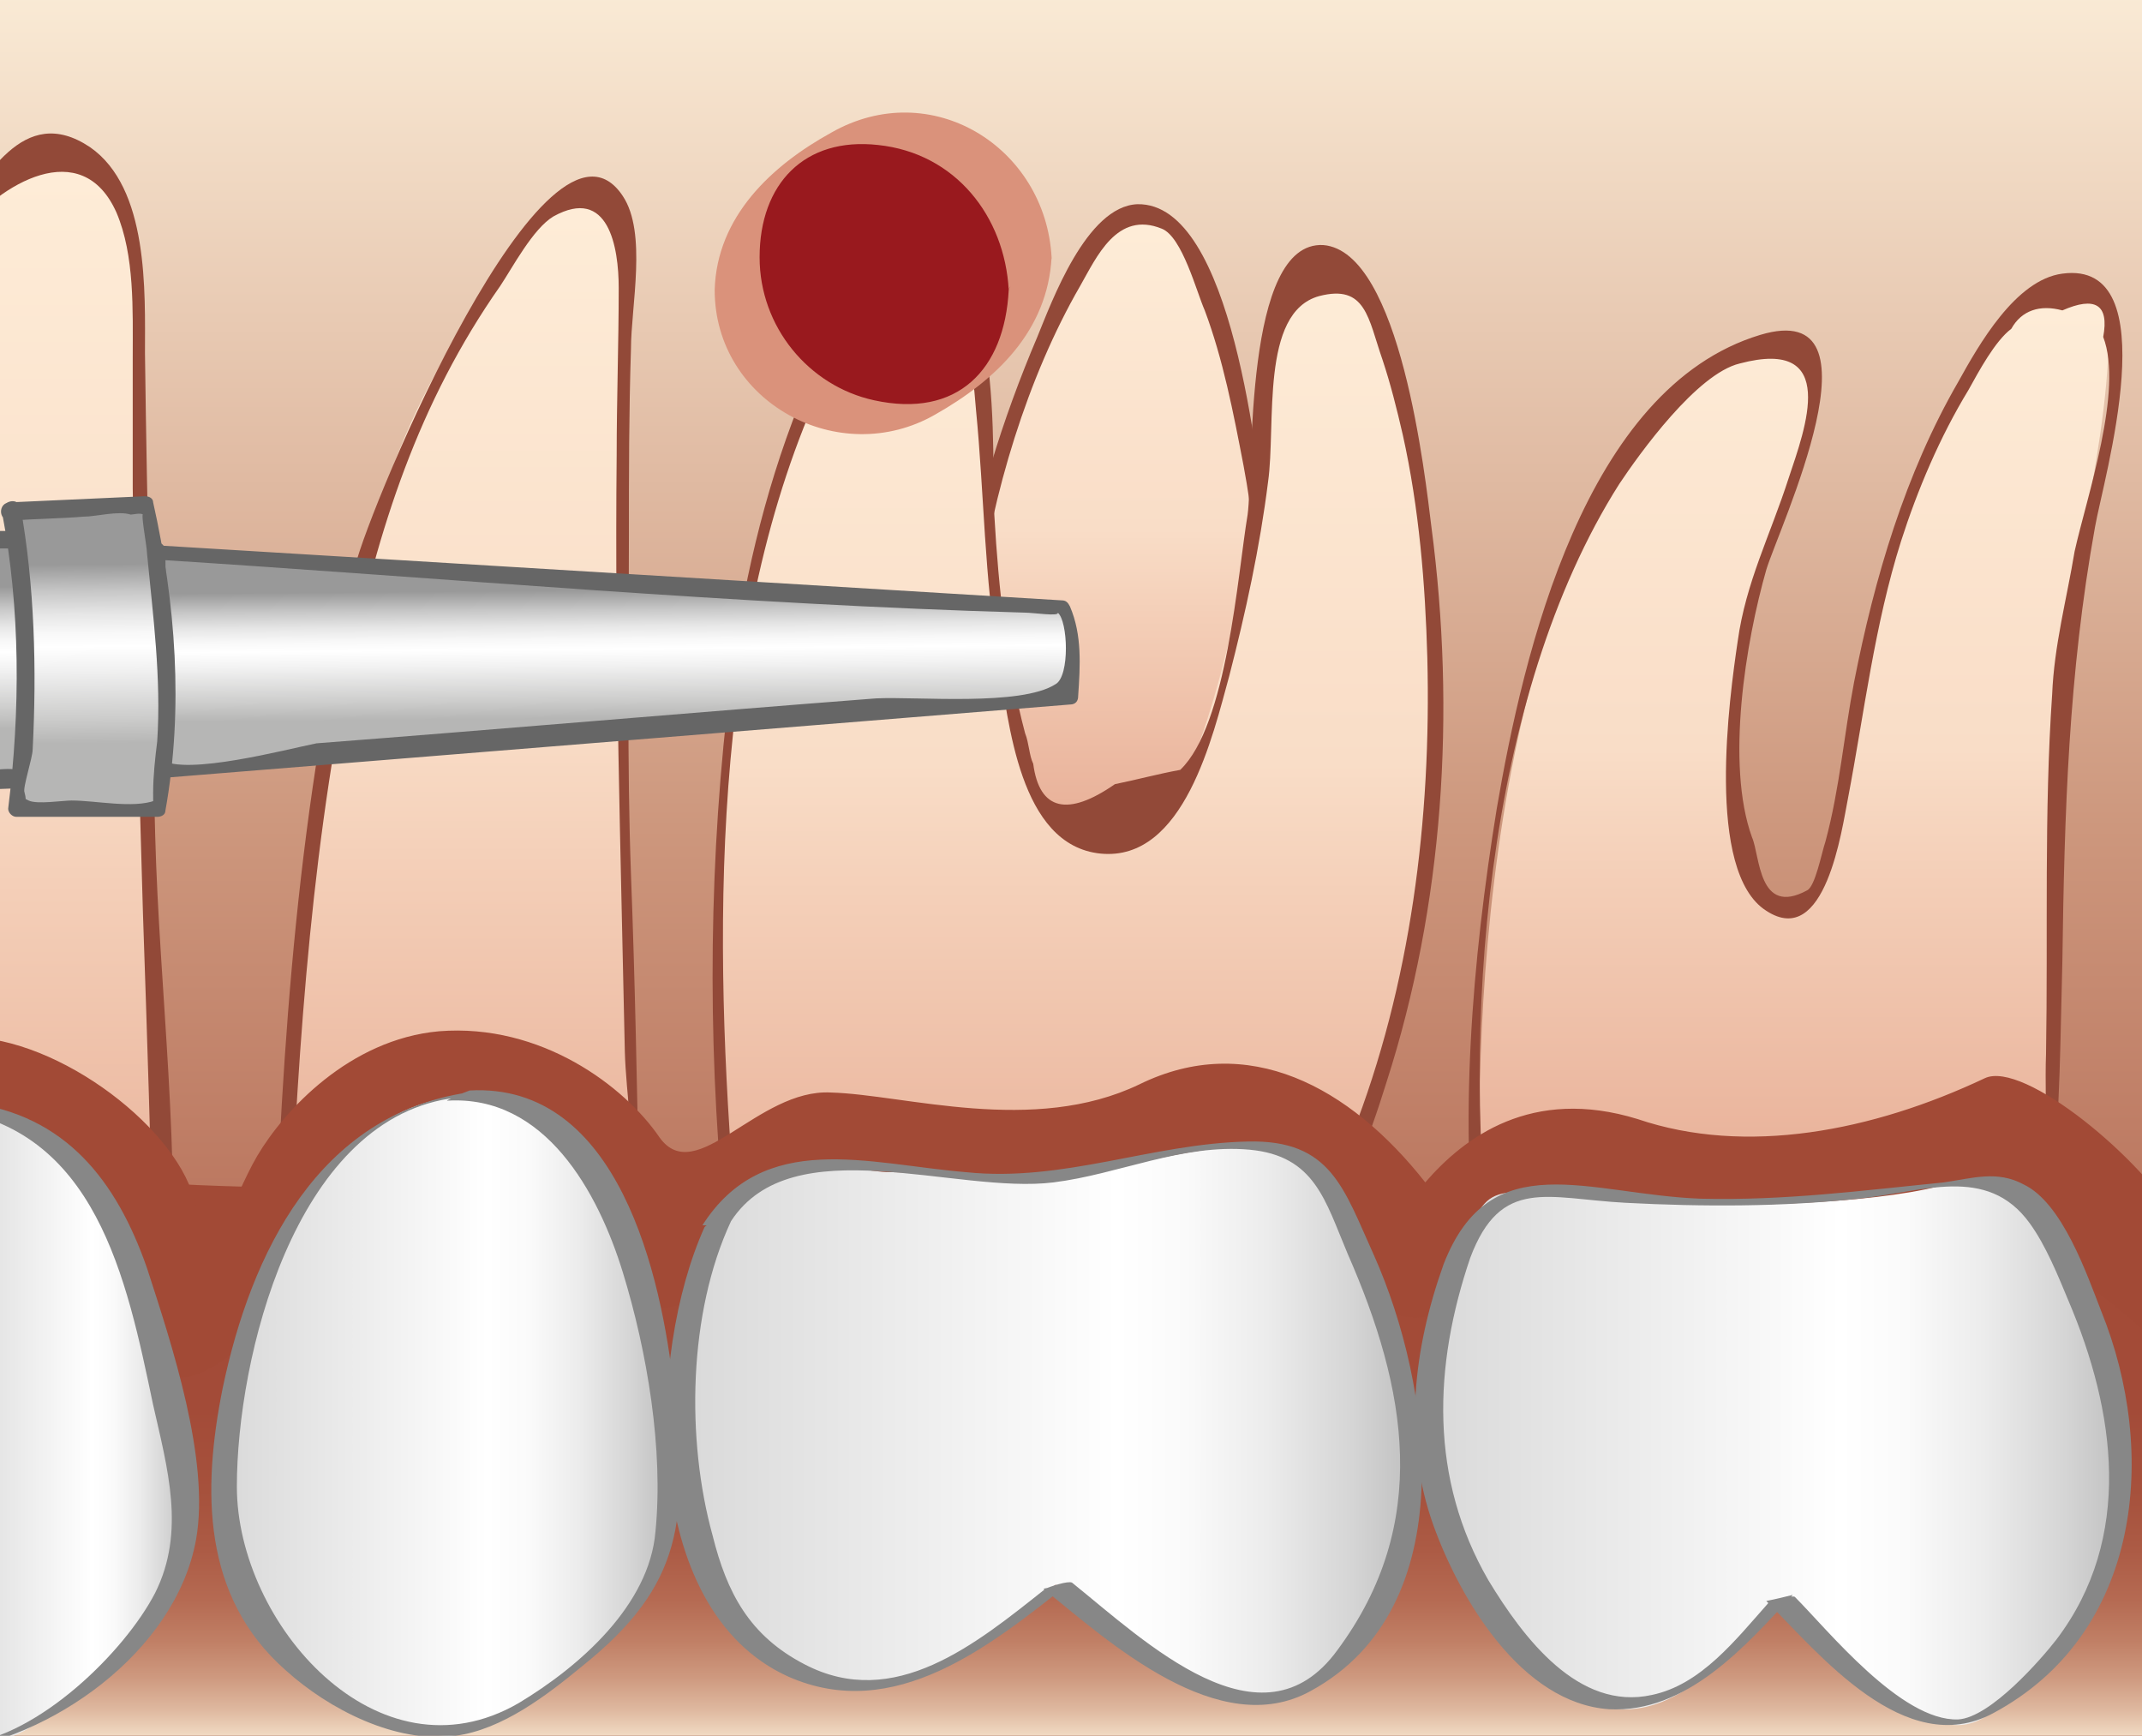 <?xml version="1.0" encoding="utf-8"?>
<svg version="1.1" xmlns="http://www.w3.org/2000/svg" xmlns:xlink="http://www.w3.org/1999/xlink"
	 viewBox="0 0 104.9 85">
<rect x="0" y="0" width="104.9" height="85" fill="#333333" stroke="none"/>
<g>
	<defs>
		<rect id="SVGID_1_" y="0" width="104.9" height="85"/>
	</defs>
	<clipPath id="SVGID_2_">
		<use xlink:href="#SVGID_1_" overflow="visible"/>
	</clipPath>
	<g clip-path="url(#SVGID_2_)">
		<linearGradient id="SVGID_3_" gradientUnits="userSpaceOnUse" x1="52.406" y1="-0.642" x2="52.406" y2="85.295">
			<stop  offset="0" style="stop-color:#FAEBD6"/>
			<stop  offset="0.479" style="stop-color:#CD977D"/>
			<stop  offset="1" style="stop-color:#A24A36"/>
		</linearGradient>
		<rect x="-2.1" y="-0.6" fill="url(#SVGID_3_)" stroke="#A24A36" stroke-width="0.147" width="109.1" height="85.9"/>
		<linearGradient id="SVGID_4_" gradientUnits="userSpaceOnUse" x1="52.454" y1="85.59" x2="52.454" y2="57.536">
			<stop  offset="0" style="stop-color:#FAEBD6"/>
			<stop  offset="1.374495e-002" style="stop-color:#F4E0C9"/>
			<stop  offset="6.515175e-002" style="stop-color:#DFB9A0"/>
			<stop  offset="0.123" style="stop-color:#CE997F"/>
			<stop  offset="0.187" style="stop-color:#C07F65"/>
			<stop  offset="0.259" style="stop-color:#B56A52"/>
			<stop  offset="0.344" style="stop-color:#AC5B45"/>
			<stop  offset="0.448" style="stop-color:#A6513C"/>
			<stop  offset="0.594" style="stop-color:#A34B38"/>
			<stop  offset="1" style="stop-color:#A24A36"/>
		</linearGradient>
		<path fill="url(#SVGID_4_)" stroke="#A24A36" stroke-width="0.147" d="M5,57.7c2.6,0.6,14.7,0.6,17.2,0.6c2.6,0,24-0.6,28.5-0.6
			c4.6,0,29.9,0.9,34.7,1.1c4.8,0.2,17.8,0,21.4-0.2c0.2,4.1,0.2,26.7,0.2,26.7l-109,0.2l-0.2-28.1L5,57.7z"/>
		<g>
			<linearGradient id="SVGID_5_" gradientUnits="userSpaceOnUse" x1="2.823" y1="70.627" x2="2.823" y2="6.84">
				<stop  offset="0" style="stop-color:#E5A790"/>
				<stop  offset="0.152" style="stop-color:#E9B29A"/>
				<stop  offset="0.429" style="stop-color:#F4CFB8"/>
				<stop  offset="0.549" style="stop-color:#F9DDC7"/>
				<stop  offset="1" style="stop-color:#FEEDD8"/>
			</linearGradient>
			<path fill="url(#SVGID_5_)" d="M-2.1,11.2c1.4-1.4,2-4.3,4.6-4.3C5,6.8,7,10.2,6.8,17.1C6.6,24,8,62,8,65.1
				c0,3.2-5.5,5.5-5.5,5.5L-2.3,70"/>
			<g>
				<path fill="#924938" d="M-1.9,11.4C0,9,4,6.6,5.7,10.4c0.9,2.1,0.8,4.8,0.8,7.1c0,2.1,0,4.3,0,6.4C6.6,30.8,6.8,37.8,7,44.7
					c0.2,5.9,0.4,11.7,0.5,17.6C7.6,65.4,7,68,3.8,69.5c-2.1,1-3.8,0.5-6.2,0.2c-0.5-0.1-0.4,0.7,0,0.7c2.8,0.3,4.5,1,6.9-0.5
					c2.3-1.4,3.5-2.9,3.8-5.5c0.6-7.7-0.5-15.9-0.7-23.5C7.4,33,7.2,25.1,7.1,17.3c0-3,0.2-8.1-2.7-10.1c-3.3-2.2-5.1,1.6-6.8,3.8
					C-2.7,11.3-2.2,11.8-1.9,11.4L-1.9,11.4z"/>
			</g>
		</g>
		<g>
			<linearGradient id="SVGID_6_" gradientUnits="userSpaceOnUse" x1="22.339" y1="67.413" x2="22.339" y2="8.857">
				<stop  offset="0" style="stop-color:#E5A790"/>
				<stop  offset="0.152" style="stop-color:#E9B29A"/>
				<stop  offset="0.429" style="stop-color:#F4CFB8"/>
				<stop  offset="0.549" style="stop-color:#F9DDC7"/>
				<stop  offset="1" style="stop-color:#FEEDD8"/>
			</linearGradient>
			<path fill="url(#SVGID_6_)" d="M13.7,62.9c0.1-3.7,1.6-24.2,3-30.3c1.4-6.1,2-11.6,8.5-20.3c2-2.8,5.5-6.7,5.3,1
				c-0.2,7.7-0.2,26.8,0,30.1c0.2,3.3,0.4,17.7,0.4,20.9C31,67.5,13.5,69.8,13.7,62.9z"/>
			<g>
				<path fill="#924938" d="M14.1,62.9c0.4-10,1-20.4,3-30.2c1.4-6.8,3.4-13,7.4-18.7c0.6-0.9,1.6-2.8,2.6-3.4
					c2.7-1.5,3.2,1.5,3.2,3.5c0,2.7-0.1,5.5-0.1,8.2c-0.1,9.8,0.2,19.5,0.4,29.2c0.1,3.9,1.9,12.5-2.1,14.4
					C24.8,67.7,14.4,68.4,14.1,62.9c0-0.5-0.7-0.5-0.7,0c0.4,6.5,12.5,5.6,16.4,3.2c2.5-1.6,1.5-4.8,1.5-7.5
					c-0.1-5.3-0.2-10.6-0.4-15.8c-0.2-5.5-0.1-11.1-0.1-16.6c0-3,0-6,0.1-9.1c0-2.1,0.8-5.7-0.4-7.5C26.8,4,18.1,24.8,17.4,27.7
					c-2.8,11.4-3.6,23.5-4,35.2C13.4,63.4,14.1,63.4,14.1,62.9z"/>
			</g>
		</g>
		<g>
			<linearGradient id="SVGID_7_" gradientUnits="userSpaceOnUse" x1="54.756" y1="44.838" x2="54.756" y2="10.382">
				<stop  offset="0" style="stop-color:#E5A790"/>
				<stop  offset="0.152" style="stop-color:#E9B29A"/>
				<stop  offset="0.429" style="stop-color:#F4CFB8"/>
				<stop  offset="0.549" style="stop-color:#F9DDC7"/>
				<stop  offset="1" style="stop-color:#FEEDD8"/>
			</linearGradient>
			<path fill="url(#SVGID_7_)" d="M47.6,29.3c0.5-4.4,4.8-18.7,8.3-18.9c3.6-0.2,6.1,15.8,6.1,18.5c0,2.8-3.6,15.9-7.5,15.9
				C50.6,44.8,46.6,37.6,47.6,29.3z"/>
			<g>
				<path fill="#924938" d="M47.9,29.4c0.7-5.2,2.4-10.9,5-15.4c0.8-1.4,1.8-3.7,4-2.8c1,0.4,1.7,3.1,2.1,4c0.9,2.4,1.4,5,1.9,7.6
					c0.9,4.8,0.8,8.3-0.7,13c-0.7,2.3-2.1,7.5-4.7,8.5C48.6,46.8,47.7,32.4,47.9,29.4c0-0.5-0.7-0.5-0.7-0.1
					c-0.4,4.7,0.2,11.2,4.1,14.5c1.9,1.6,3.8,1.8,5.6,0c4.1-4.1,5.9-12.4,5.1-18c-0.4-2.9-1.6-15.9-6.3-15.8
					c-2.5,0.1-4.2,4.8-4.9,6.5c-1.7,4-3.1,8.4-3.7,12.7C47.2,29.6,47.9,29.8,47.9,29.4z"/>
			</g>
		</g>
		<g>
			<linearGradient id="SVGID_8_" gradientUnits="userSpaceOnUse" x1="87.883" y1="64.618" x2="87.883" y2="13.697">
				<stop  offset="0" style="stop-color:#E5A790"/>
				<stop  offset="0.152" style="stop-color:#E9B29A"/>
				<stop  offset="0.429" style="stop-color:#F4CFB8"/>
				<stop  offset="0.549" style="stop-color:#F9DDC7"/>
				<stop  offset="1" style="stop-color:#FEEDD8"/>
			</linearGradient>
			<path fill="url(#SVGID_8_)" d="M72.8,62.6C72.2,59,71.4,35.4,79.3,23c3.2-4.7,7.7-7.2,8.9-6.5c1.8,1-0.2,7.1-1.8,10.6
				c-1.9,4.2-2,17.5,1,17.5c3,0,2.7-10.7,5.3-18.3c3-8.7,7.2-14.3,9.9-12.2c1.8,1.4-0.6,12-1.6,17.3c-0.9,4.6,0.2,28.5-2,30.5
				C96.9,63.9,73.4,66.5,72.8,62.6z"/>
			<g>
				<path fill="#924938" d="M73.1,62.6c-1.6-12.1-0.4-28.5,6.2-38.9c1-1.5,3.8-5.4,5.9-5.9c4.9-1.3,3.2,3.2,2.4,5.6
					c-0.9,2.8-2.1,5.1-2.5,8c-0.4,2.7-1.6,11.3,1.4,13.2c2.9,1.9,3.7-4,4-5.5c0.8-4.2,1.3-8.5,2.6-12.6c0.8-2.5,1.9-5.1,3.3-7.4
					c0.5-0.9,1.3-2.4,2.1-3c0.5-0.9,1.4-1.2,2.5-0.9c1.6-0.7,2.3-0.3,2,1.3c1,2.6-0.8,7.8-1.4,10.5c-0.4,2.4-1,4.6-1.1,7
					c-0.4,5.8-0.2,11.7-0.3,17.6c-0.1,2.6,0.3,6.6-0.8,9c-1,2.3-3.9,2.3-6.2,2.7C90.3,63.7,74.4,66.5,73.1,62.6
					c-0.2-0.5-0.8-0.3-0.7,0.1c1.1,3.4,9.5,2.4,11.9,2.2c3.4-0.2,12.4,0.1,15.1-2.7c1-1,1-2.9,1.1-4.2c0.4-3.6,0.4-7.3,0.5-10.9
					c0.1-7.3,0.3-14.1,1.6-21.3c0.4-2.3,3.6-13.1-1.6-12.4c-2.3,0.3-4.1,3.5-5.1,5.3c-2.6,4.5-4.1,9.6-5.1,14.7
					c-0.5,2.6-0.7,5.2-1.4,7.8c-0.2,0.6-0.5,2.2-0.9,2.4c-2.4,1.3-2.3-1.7-2.7-2.6c-1.3-3.6-0.3-9.6,0.7-13.1c0.6-2,6-13.4-0.3-11.5
					C77.6,19,74.6,32,73.3,39.6c-1.2,7.4-1.9,15.5-0.9,22.9C72.5,63,73.2,63,73.1,62.6z"/>
			</g>
		</g>
		<g>
			<linearGradient id="SVGID_9_" gradientUnits="userSpaceOnUse" x1="52.782" y1="67.88" x2="52.782" y2="12.341">
				<stop  offset="0" style="stop-color:#E5A790"/>
				<stop  offset="0.152" style="stop-color:#E9B29A"/>
				<stop  offset="0.429" style="stop-color:#F4CFB8"/>
				<stop  offset="0.549" style="stop-color:#F9DDC7"/>
				<stop  offset="1" style="stop-color:#FEEDD8"/>
			</linearGradient>
			<path fill="url(#SVGID_9_)" d="M35.5,57.8c-0.4-5-0.6-22.8,1.8-31.5c2.4-8.7,5.1-13.7,7.7-13.6c2.2,0.1,3,4.7,3.2,10.8
				c0.2,6.2,1.5,12.4,2,14c1,3.5,5,6.4,7.9,0.4c1.8-3.7,3.8-13.6,4-17.9c0.2-5.3,1.8-11.6,5.2-4.5C70.6,22.6,73,44,64.6,60
				C60.7,68.3,36.9,73.4,35.5,57.8z"/>
			<g>
				<path fill="#924938" d="M35.9,57.8c-1-13-1-28.5,5-40.3c1-1.9,1.5-3.4,3.9-3.4c2.2,0.1,2,0.3,2.5,2.5c0.3,1.1,0.4,2.3,0.5,3.5
					c0.4,4.1,0.4,8.2,1.1,12.3c0.5,2.9,1,9,5,9.4c4.1,0.4,5.5-5.8,6.3-8.7c0.8-3.1,1.5-6.3,1.9-9.5c0.4-2.8-0.4-8.3,2.5-9.1
					c2.3-0.6,2.4,1.1,3.1,3.1c0.4,1.2,0.7,2.4,1,3.7c0.8,3.6,1.1,7.3,1.2,10.9c0.2,7.9-0.8,16-3.7,23.4c-2.6,6.6-7,10.1-14,11.4
					C44.9,68.5,36.9,66.3,35.9,57.8c-0.1-0.4-0.8-0.5-0.7,0c1.4,11.5,14.4,12.1,23,8.1c5.7-2.6,7.9-7.1,9.7-12.9
					c2.8-8.7,3.4-18.1,2.2-27.2c-0.3-2.4-1.5-13.5-5.3-13.8c-3.9-0.2-3.4,11-3.7,13.2c-0.5,3-1,10.3-3.3,12.5
					c-1.1,0.2-2.2,0.5-3.2,0.7c-2.3,1.6-3.7,1.3-4-1c-0.2-0.4-0.2-1-0.4-1.5c-0.9-3.4-1.3-7.1-1.5-10.6c-0.2-2.6,0.7-14.1-4.5-12.9
					c-2.2,0.5-3.7,4.1-4.4,5.8c-1.9,4.3-3.1,8.9-3.8,13.5c-1.2,8.5-1.4,17.4-0.7,25.9C35.2,58.3,35.9,58.3,35.9,57.8z"/>
			</g>
		</g>
		<path fill="#A24A36" d="M-2.1,50.8C2.4,50.5,8.5,55,9.5,58.7c1,3.7,1.8,0.1,3.1-2.1c1.3-2.2,4.5-5.7,8.9-6.1
			c5-0.4,9.1,2.7,10.8,5.2c1.8,2.5,4.8-2.4,8.4-2.2c3.6,0.1,9.9,2.1,15.1-0.4c5.3-2.6,10.3,0.1,14,4.8c1.9-2.2,5.2-4.7,10.4-3.1
			c5.3,1.8,11.5,0.6,17-2c1.9-0.9,7.8,4,9.5,7.1v6.9c0,0-6.2-6.5-10.3-6.3c-4,0.1-14.7,0.1-17.4-0.4c-2.7-0.6-7,4.8-10,4.4
			c-3-0.4-5.6-4.1-8.8-4.2c-3.1-0.1-13.8-0.3-18.3,0.1c-4.5,0.4-8.3,4.9-10.8,3.3c-2.5-1.6-5.3-7.1-8.7-6.8
			C19.2,57.2,10,70.2,8.1,66.9C6.2,63.7,2.2,57.8-2,57.3C-2.3,53.5-2.1,50.8-2.1,50.8z"/>
		<g>
			<linearGradient id="SVGID_10_" gradientUnits="userSpaceOnUse" x1="10.985" y1="69.334" x2="32.741" y2="69.334">
				<stop  offset="0" style="stop-color:#D9D9D9"/>
				<stop  offset="0.593" style="stop-color:#FFFFFF"/>
				<stop  offset="0.688" style="stop-color:#FAFAFA"/>
				<stop  offset="0.798" style="stop-color:#ECECEC"/>
				<stop  offset="0.915" style="stop-color:#D5D5D5"/>
				<stop  offset="1" style="stop-color:#BFBFBF"/>
			</linearGradient>
			<path fill="url(#SVGID_10_)" d="M22.4,53.7c4.1-0.4,10.3,3.3,10.3,22c-0.2,3-7.9,9.3-10.7,9.3c-2.8,0-9.9-3-10.9-9.4
				C10.2,69.1,13.7,54.5,22.4,53.7z"/>
			<g>
				<path fill="#878787" d="M21.9,53.9c4.8-0.3,7.4,4.5,8.6,8.4c1.2,3.9,2,8.7,1.6,12.7c-0.3,3.6-3.7,6.6-6.7,8.4
					c-6.9,4-13.8-3.9-13.8-10.6c0-6.3,2.8-17.8,10.4-19c0.2,0,1.4-0.4,0.9-0.3c-7.3,1.1-10.6,7.8-12,14.5c-1,5-1,10.2,3.1,13.8
					c2.1,1.9,5.4,3.6,8.3,3.2c2.3-0.3,4.5-2,6.2-3.4c5-4,5.2-7.2,4.5-13.6c-0.6-5.5-2.7-15-10-14.6C22.7,53.5,21.8,53.9,21.9,53.9z"
					/>
			</g>
		</g>
		<g>
			<linearGradient id="SVGID_11_" gradientUnits="userSpaceOnUse" x1="69.941" y1="71.103" x2="104.029" y2="71.103">
				<stop  offset="0" style="stop-color:#D9D9D9"/>
				<stop  offset="0.593" style="stop-color:#FFFFFF"/>
				<stop  offset="0.688" style="stop-color:#FAFAFA"/>
				<stop  offset="0.798" style="stop-color:#ECECEC"/>
				<stop  offset="0.915" style="stop-color:#D5D5D5"/>
				<stop  offset="1" style="stop-color:#BFBFBF"/>
			</linearGradient>
			<path fill="url(#SVGID_11_)" d="M71.4,61.8c1.5-3.9,1-3.7,7.1-3.1c6.1,0.6,13.3,0.2,16.4-0.6c3.2-0.8,4.8,0.6,5.2,1.8
				c0.4,1.2,9.1,14-0.8,22.4c-2.4,1.8-3,5.3-12.1-3.9c-3.6,3.9-7.5,8.5-12.9,2.2C69,74.2,69.2,67.5,71.4,61.8z"/>
			<g>
				<path fill="#878787" d="M72,61.6c1.5-4,3.8-2.9,7.6-2.7c3.8,0.2,7.7,0.2,11.4-0.2c3.1-0.3,6.3-1.7,8.4,1.2
					c0.8,1.1,1.4,2.6,1.9,3.8c2.3,5.4,3.2,11.6-0.6,16.6c-0.7,0.9-3.2,3.8-4.8,3.9c-2.8,0.1-6.4-4.4-8-6c-0.1-0.1-1.2,0.2-1.3,0.3
					c-1.6,1.8-3.3,4-5.7,4.5c-3.6,0.8-6.3-2.8-8-5.6C70,72.4,70.2,66.9,72,61.6c-0.1,0.2-1.2,0-1.3,0.3c-1.5,4.2-2,8.6-0.5,12.8
					c1.3,3.6,4.3,8.7,8.6,9c3.8,0.2,6.7-3.1,9-5.6c-0.4,0.1-0.8,0.2-1.3,0.3c2.6,2.6,6.8,7.8,11.1,5.5c7.3-3.9,8.1-12.8,5.3-19.7
					c-0.7-1.8-1.9-5.3-3.8-6.2c-1.3-0.7-2.5-0.3-3.9-0.1c-4,0.4-7.8,0.9-11.9,0.8C77.8,58.5,73,56,70.7,61.9
					C70.8,61.8,71.9,61.9,72,61.6z"/>
			</g>
		</g>
		<g>
			<linearGradient id="SVGID_12_" gradientUnits="userSpaceOnUse" x1="-2.229" y1="69.845" x2="9.125" y2="69.845">
				<stop  offset="0" style="stop-color:#D9D9D9"/>
				<stop  offset="0.593" style="stop-color:#FFFFFF"/>
				<stop  offset="0.688" style="stop-color:#FAFAFA"/>
				<stop  offset="0.798" style="stop-color:#ECECEC"/>
				<stop  offset="0.915" style="stop-color:#D5D5D5"/>
				<stop  offset="1" style="stop-color:#BFBFBF"/>
			</linearGradient>
			<path fill="url(#SVGID_12_)" d="M-2.1,54.1c8.7,0.6,9.3,11.2,10.9,17.3c1.6,6.1-2.6,9.6-6.1,12.2c0,0-1.5,1.9-4.9,2"/>
			<g>
				<path fill="#878787" d="M-2.7,54.3c7.4,0.9,8.9,8.3,10.2,14.5C8.2,71.9,9.1,75,7.6,78c-1.5,2.9-5.7,7-9.3,7.4
					c-0.3,0-1.2,0.4-1.1,0.4c5.3-0.6,11.4-4.9,12.4-10.4c0.7-3.9-1.2-9.6-2.4-13.3c-1.5-4.3-4-7.5-8.7-8.1
					C-1.9,53.9-2.5,54.3-2.7,54.3L-2.7,54.3z"/>
			</g>
		</g>
		<g>
			<linearGradient id="SVGID_13_" gradientUnits="userSpaceOnUse" x1="33.504" y1="69.772" x2="69.26" y2="69.772">
				<stop  offset="0" style="stop-color:#D9D9D9"/>
				<stop  offset="0.593" style="stop-color:#FFFFFF"/>
				<stop  offset="0.688" style="stop-color:#FAFAFA"/>
				<stop  offset="0.798" style="stop-color:#ECECEC"/>
				<stop  offset="0.915" style="stop-color:#D5D5D5"/>
				<stop  offset="1" style="stop-color:#BFBFBF"/>
			</linearGradient>
			<path fill="url(#SVGID_13_)" d="M35.1,60c2.4-4.5,6.3-2.6,8.5-2.6c2.2,0,3.8,0.6,7.5,0.4c3.8-0.2,12.5-3.9,14.1,0.4
				c1.6,4.3,7.7,13.2,0.8,22.4c-1.8,2.4-3.6,5.9-14.3-3c-6.9,5.5-9.9,6.7-15.3,2.6C32.3,76.3,33.1,63.7,35.1,60z"/>
			<g>
				<path fill="#878787" d="M35.8,59.8c3-4.6,11-1.3,15.8-1.9c3.2-0.4,6.3-1.9,9.6-1.6c3.2,0.3,3.7,2.5,4.8,5.1
					c2.9,6.6,4.1,13.2-0.5,19.4c-3.7,5.1-9.4-0.4-13-3.3c-0.2-0.1-1.1,0.2-1.3,0.3c-3.4,2.7-7.4,6-11.8,3.7
					c-2.7-1.4-3.8-3.5-4.5-6.3C33.6,70.5,33.7,64.3,35.8,59.8c-0.1,0.2-1.1,0-1.3,0.3c-2.8,6.2-3.2,18.7,4.1,22
					c5.2,2.3,9.9-1.5,13.8-4.6c-0.4,0.1-0.8,0.2-1.3,0.3c3.2,2.6,8.6,7.5,13.1,5c7.5-4.1,5.9-15,3.1-21.3c-1.5-3.3-2.1-5.7-6.2-5.6
					c-4.7,0.1-9,2-13.8,1.5c-4.8-0.4-9.9-2.1-12.9,2.6C34.6,60,35.6,60.1,35.8,59.8z"/>
			</g>
		</g>
		<g>
			<linearGradient id="SVGID_14_" gradientUnits="userSpaceOnUse" x1="-2.229" y1="18.456" x2="-2.229" y2="18.456">
				<stop  offset="0" style="stop-color:#FFFFFF"/>
				<stop  offset="0.577" style="stop-color:#EBECEF"/>
				<stop  offset="1" style="stop-color:#E0E2E6"/>
			</linearGradient>
			<path fill="url(#SVGID_14_)" d="M-2.2,18.5"/>
			<g>
				<path fill="#1D1719" d="M-2.4,18.5c0.1,0,0.3-0.1,0.3-0.1C-2.2,18.4-2.3,18.5-2.4,18.5L-2.4,18.5z"/>
			</g>
		</g>
		<g>
			<ellipse fill="#99191E" cx="43.3" cy="13.4" rx="7.2" ry="7.1"/>
			<g>
				<path fill="#DA927B" d="M49.4,14.2c-0.2,3.9-2.5,6.3-6.6,5.4c-3.2-0.7-5.6-3.6-5.6-7c0-3.6,2.2-5.9,5.8-5.5
					C46.8,7.5,49.2,10.6,49.4,14.2c0-0.5,2.2-1.1,2.1-1.6c-0.3-5.4-5.9-8.9-10.8-6.1c-2.9,1.6-5.6,4.1-5.7,7.7
					c0,5.5,6.1,8.8,10.8,6.1c3-1.7,5.5-4.1,5.7-7.7C51.5,13.1,49.5,13.6,49.4,14.2z"/>
			</g>
		</g>
		<g>

				<linearGradient id="SVGID_15_" gradientUnits="userSpaceOnUse" x1="-183.121" y1="174.637" x2="-173.164" y2="178.46" gradientTransform="matrix(0.366 0.93 -0.93 0.366 259.575 133.235)">
				<stop  offset="0.192" style="stop-color:#999999"/>
				<stop  offset="0.199" style="stop-color:#9D9D9D"/>
				<stop  offset="0.281" style="stop-color:#C7C7C7"/>
				<stop  offset="0.355" style="stop-color:#E6E6E6"/>
				<stop  offset="0.417" style="stop-color:#F8F8F8"/>
				<stop  offset="0.462" style="stop-color:#FFFFFF"/>
				<stop  offset="0.539" style="stop-color:#F1F1F1"/>
				<stop  offset="0.695" style="stop-color:#CDCDCC"/>
				<stop  offset="0.78" style="stop-color:#B6B6B5"/>
			</linearGradient>
			<path fill="url(#SVGID_15_)" d="M7.6,27L52,29.7c0,0,0.8,1.7,0.4,4.3L7.9,37.7L7.6,27z"/>
			<g>
				<path fill="#666666" d="M7.6,27.4c14.2,0.9,28.4,2.2,42.6,2.6c0.4,0,1.7,0.2,1.6,0c0.5,0.4,0.6,3.1-0.1,3.5
					c-1.7,1.1-6.8,0.6-8.8,0.7c-9.1,0.7-18.3,1.5-27.4,2.2C14,36.7,9.1,38,7.9,37.2c0.7,0.4,0.3-3.4,0.3-4.4c0-1.9-0.1-3.9-0.1-5.8
					c0-0.6-0.9-0.6-0.9,0c0.1,3.6,0.2,7.1,0.3,10.7c0,0.2,0.2,0.5,0.4,0.4c14.8-1.2,29.7-2.4,44.5-3.6c0.3,0,0.4-0.2,0.4-0.4
					c0.1-1.5,0.2-3-0.4-4.4c-0.1-0.2-0.2-0.3-0.4-0.3c-14.8-0.9-29.6-1.8-44.4-2.7C7,26.5,7,27.4,7.6,27.4z"/>
			</g>
		</g>
		<g>

				<linearGradient id="SVGID_16_" gradientUnits="userSpaceOnUse" x1="-194.533" y1="202.615" x2="-183.494" y2="206.853" gradientTransform="matrix(0.366 0.93 -0.93 0.366 259.575 133.235)">
				<stop  offset="0.192" style="stop-color:#999999"/>
				<stop  offset="0.199" style="stop-color:#9D9D9D"/>
				<stop  offset="0.281" style="stop-color:#C7C7C7"/>
				<stop  offset="0.355" style="stop-color:#E6E6E6"/>
				<stop  offset="0.417" style="stop-color:#F8F8F8"/>
				<stop  offset="0.462" style="stop-color:#FFFFFF"/>
				<stop  offset="0.539" style="stop-color:#F1F1F1"/>
				<stop  offset="0.695" style="stop-color:#CDCDCC"/>
				<stop  offset="0.78" style="stop-color:#B6B6B5"/>
			</linearGradient>
			<polygon fill="url(#SVGID_16_)" points="-2.1,26.5 -2.1,38.3 1.4,38.2 1.7,26.5 			"/>
			<g>
				<path fill="#666666" d="M-2.5,26.5c0,3.9,0,7.9,0,11.8c0,0.2,0.2,0.4,0.4,0.4c1.2,0,2.3-0.1,3.5-0.1c0.2,0,0.4-0.2,0.4-0.4
					c0.1-3.9,0.2-7.8,0.3-11.7C2.2,26.2,2,26,1.7,26c-1.3,0-2.5,0-3.8,0c-0.6,0-0.6,0.9,0,0.9c1.2,0,2.5-0.1,3.7,0
					c-0.8-0.1-0.2-0.6-0.4,0.3c-0.1,0.6,0,1.4-0.1,2c-0.1,2.9,0,5.9-0.3,8.9c0.1-0.8,0.6-0.1,0-0.4c-0.3-0.1-0.9,0-1.3,0
					c-0.3,0-1-0.1-1.3,0c-0.6,0.3-0.1-0.4,0,0.4c-0.1-1.1,0-2.2,0-3.4c0-2.8,0-5.6,0-8.4C-1.6,25.9-2.5,25.9-2.5,26.5z"/>
			</g>
		</g>
		<g>

				<linearGradient id="SVGID_17_" gradientUnits="userSpaceOnUse" x1="-194.464" y1="197.787" x2="-180.541" y2="203.132" gradientTransform="matrix(0.366 0.93 -0.93 0.366 259.575 133.235)">
				<stop  offset="0.192" style="stop-color:#999999"/>
				<stop  offset="0.199" style="stop-color:#9D9D9D"/>
				<stop  offset="0.281" style="stop-color:#C7C7C7"/>
				<stop  offset="0.355" style="stop-color:#E6E6E6"/>
				<stop  offset="0.417" style="stop-color:#F8F8F8"/>
				<stop  offset="0.462" style="stop-color:#FFFFFF"/>
				<stop  offset="0.539" style="stop-color:#F1F1F1"/>
				<stop  offset="0.695" style="stop-color:#CDCDCC"/>
				<stop  offset="0.78" style="stop-color:#B6B6B5"/>
			</linearGradient>
			<path fill="url(#SVGID_17_)" d="M0.5,25c0,0,1.3,6.8,0.3,14.6l6.9,0c0,0,1.3-6.9-0.6-14.9L0.5,25z"/>
			<g>
				<path fill="#666666" d="M0.1,25.1c0.9,4.7,0.9,9.7,0.3,14.5c0,0.2,0.2,0.4,0.4,0.4c2.3,0,4.6,0,6.9,0c0.2,0,0.4-0.1,0.4-0.3
					c0.9-5,0.5-10.2-0.6-15.1c0-0.2-0.2-0.3-0.4-0.3c-2.2,0.1-4.4,0.2-6.6,0.3c-0.6,0-0.6,0.9,0,0.9c1.2-0.1,2.4-0.1,3.6-0.2
					c0.6,0,1.7-0.3,2.3-0.1c0.1,0,0.5-0.1,0.6,0c-0.1,0,0.2,1.6,0.2,1.9c0.3,3.1,0.7,6.1,0.5,9.2c-0.1,0.8-0.2,1.7-0.2,2.5
					c0,0.9,0,0.4,0.1,0.4c-1.1,0.4-2.9,0-4.1,0c-0.4,0-1.7,0.2-2.1,0c-0.9-0.5,0.1,0.7-0.2-0.4c-0.1-0.2,0.4-1.7,0.4-2.1
					c0.2-3.9,0.1-8-0.6-11.9C0.8,24.3,0,24.6,0.1,25.1z"/>
			</g>
		</g>
	</g>
</g>
</svg>
